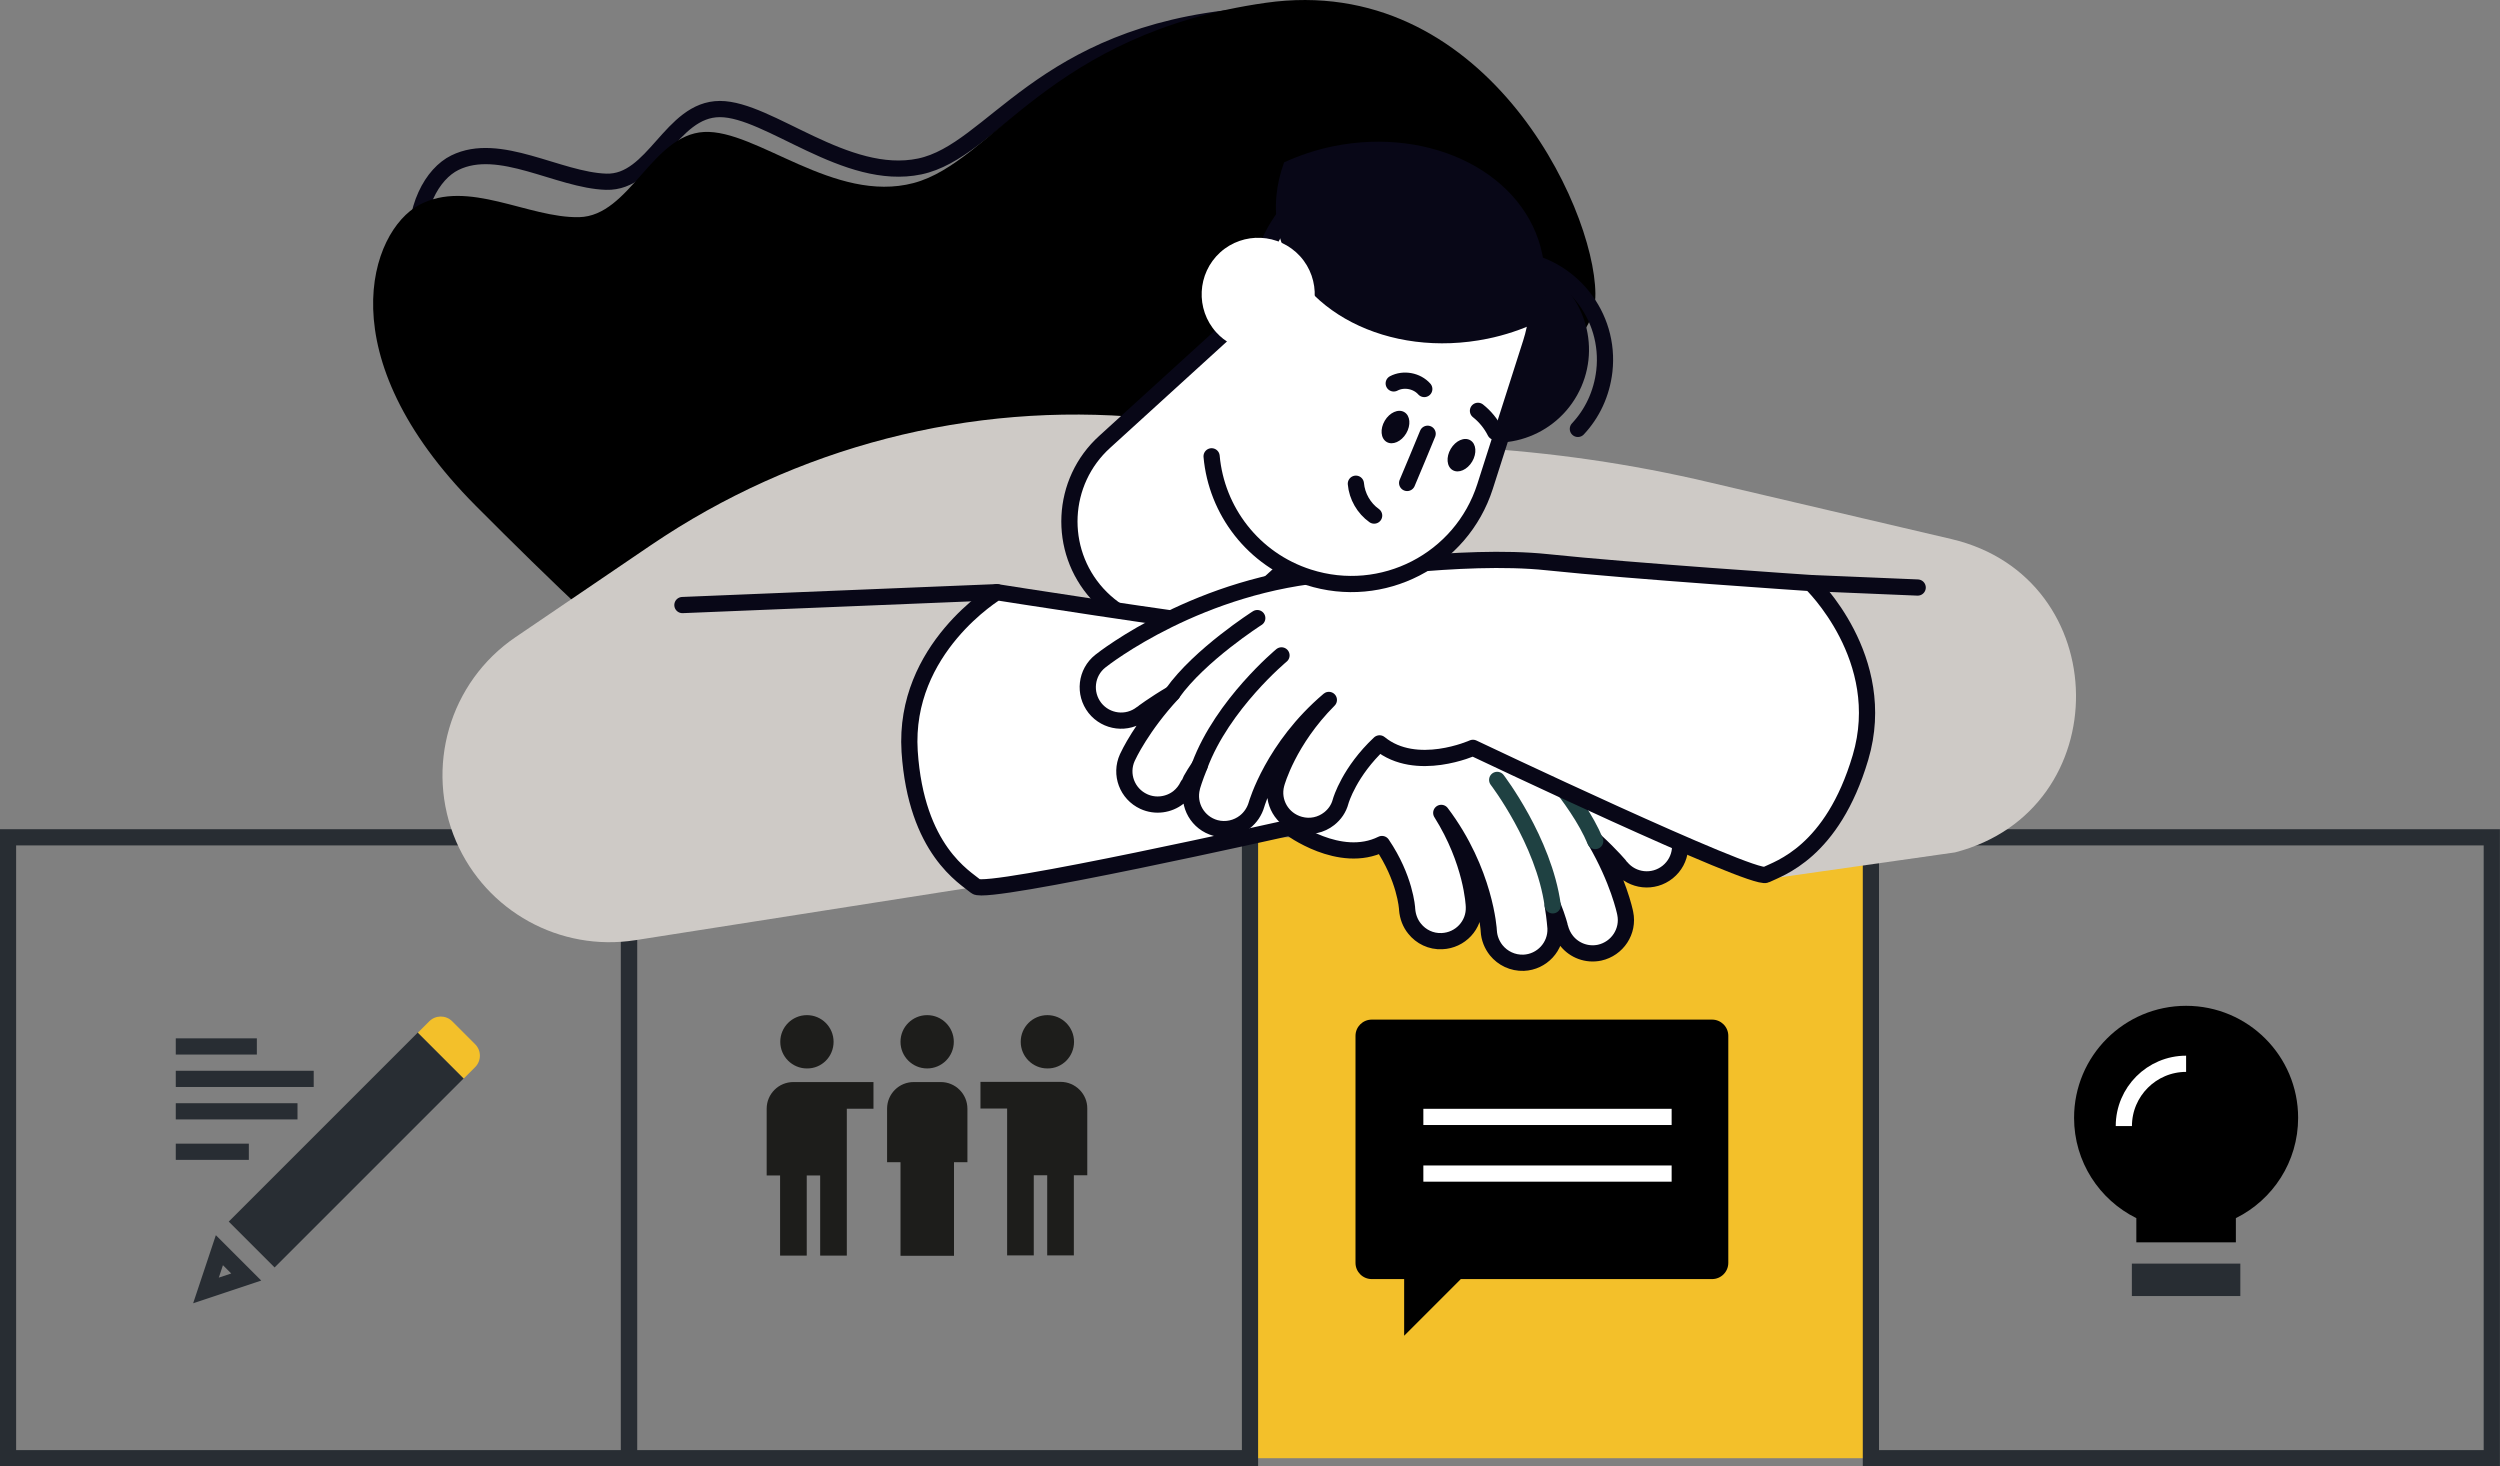 <?xml version="1.0" encoding="utf-8"?>
<!-- Generator: Adobe Illustrator 25.0.0, SVG Export Plug-In . SVG Version: 6.00 Build 0)  -->
<svg version="1.1" xmlns="http://www.w3.org/2000/svg" xmlns:xlink="http://www.w3.org/1999/xlink" x="0px" y="0px"
	 viewBox="0 0 1341.2 786.6" style="enable-background:new 0 0 1341.2 786.6;" xml:space="preserve">
<rect x="0" y="0" width="1341.2" height="786.6" fill="#808080" stroke="none"/>
<style type="text/css">
	.st0{display:none;}
	.st1{display:inline;}
	.st2{fill:#F6F3E4;}
	.st3{fill:#080717;}
	.st4{fill:#F3C02A;}
	.st5{fill:#FFFFFF;stroke:#080717;stroke-width:8.697;stroke-linecap:round;stroke-linejoin:round;stroke-miterlimit:10;}
	.st6{fill:none;stroke:#1D1D1B;stroke-width:8.697;}
	.st7{fill:none;stroke:#080717;stroke-width:8.697;stroke-linecap:round;stroke-linejoin:round;stroke-miterlimit:10;}
	.st8{fill:#080717;stroke:#080717;stroke-width:8.697;stroke-linecap:round;stroke-linejoin:round;stroke-miterlimit:10;}
	.st9{fill:none;stroke:#000000;stroke-width:8.697;}
	.st10{fill:#CECAC6;}
	.st11{fill:#1D1D1B;}
	.st12{fill:#FFFFFF;}
	.st13{fill:none;stroke:#1D1D1B;stroke-width:8.697;stroke-miterlimit:10;}
	.st14{fill:none;stroke:#080717;stroke-width:8.697;}
	.st15{fill:none;stroke:#080717;stroke-width:21.741;}
	.st16{fill:#080717;stroke:#080717;stroke-width:8.697;}
	.st17{fill:#080717;stroke:#080717;stroke-width:21.741;}
	.st18{fill:none;stroke:#000000;stroke-width:8.697;stroke-miterlimit:10;}
	.st19{fill:none;stroke:#000000;stroke-width:8.697;stroke-linecap:round;stroke-linejoin:round;stroke-miterlimit:10;}
	.st20{fill:#FFFFFF;stroke:#000000;stroke-width:8.697;stroke-linecap:round;stroke-linejoin:round;stroke-miterlimit:10;}
	.st21{fill:none;stroke:#FFFFFF;stroke-width:8.697;stroke-linecap:round;stroke-linejoin:round;stroke-miterlimit:10;}
	.st22{stroke:#080717;stroke-width:8.697;stroke-linecap:round;stroke-linejoin:round;stroke-miterlimit:10;}
	.st23{fill:none;stroke:#282D33;stroke-width:8.697;}
	.st24{fill:none;stroke:#080717;stroke-width:8.697;stroke-miterlimit:10;}
	.st25{fill:none;stroke:#CECAC6;stroke-width:8.697;stroke-linecap:round;stroke-linejoin:round;stroke-miterlimit:10;}
	.st26{fill:none;stroke:#FFFFFF;stroke-width:8.697;stroke-miterlimit:10;}
	.st27{fill:none;stroke:#CECAC6;stroke-width:53.967;}
	.st28{fill:#080717;stroke:#FFFFFF;stroke-width:9.697;stroke-linecap:round;stroke-linejoin:round;stroke-miterlimit:10;}
	.st29{fill:none;stroke:#F3C02A;stroke-width:8.697;stroke-linecap:round;stroke-linejoin:round;stroke-miterlimit:10;}
	.st30{fill:#F3C02A;stroke:#080717;stroke-width:8.697;stroke-linecap:round;stroke-linejoin:round;stroke-miterlimit:10;}
	.st31{fill:#282D33;}
	.st32{fill:none;stroke:#282D33;stroke-width:32.01;}
	.st33{fill:none;stroke:#080717;stroke-width:8.697;stroke-miterlimit:10;stroke-dasharray:8.898,8.898;}
	.st34{fill:none;stroke:#080717;stroke-width:8.697;stroke-miterlimit:10;stroke-dasharray:8.52,8.52;}
	.st35{fill:none;stroke:#282D33;stroke-width:8.697;stroke-miterlimit:10;}
	.st36{fill:#FFFFFF;stroke:#1F4142;stroke-width:8.697;stroke-linecap:round;stroke-linejoin:round;stroke-miterlimit:10;}
	.st37{stroke:#282D33;stroke-width:17.393;}
	.st38{fill:none;stroke:#FFFFFF;stroke-width:8.697;}
	.st39{fill:none;stroke:#F3C02A;stroke-width:8.697;}
	.st40{stroke:#282D33;stroke-width:11.233;}
	.st41{fill:none;stroke:#FFFFFF;stroke-width:5.616;}
	.st42{fill:none;stroke:#F3C02A;stroke-width:168.048;stroke-miterlimit:10;}
	.st43{fill:none;stroke:#F3C02A;stroke-width:164.851;stroke-miterlimit:10;}
	.st44{fill:#FFFFFF;stroke:#080717;stroke-width:9.336;stroke-linecap:round;stroke-linejoin:round;stroke-miterlimit:10;}
	.st45{fill:#FFFFFF;stroke:#080717;stroke-width:6.843;stroke-linecap:round;stroke-linejoin:round;stroke-miterlimit:10;}
	.st46{fill:none;stroke:#080717;stroke-width:6.843;stroke-linecap:round;stroke-linejoin:round;stroke-miterlimit:10;}
	.st47{fill:#FFFFFF;stroke:#080717;stroke-width:6.822;stroke-linecap:round;stroke-linejoin:round;stroke-miterlimit:10;}
	.st48{fill:#FFFFFF;stroke:#000000;stroke-width:9.336;stroke-linecap:round;stroke-linejoin:round;stroke-miterlimit:10;}
	.st49{fill:none;stroke:#000000;stroke-width:9.336;stroke-linecap:round;stroke-linejoin:round;stroke-miterlimit:10;}
	.st50{fill:#FFFFFF;stroke:#080717;stroke-width:17.393;stroke-linecap:round;stroke-linejoin:round;stroke-miterlimit:10;}
	.st51{fill:#FFFFFF;stroke:#080717;stroke-width:21.741;stroke-linecap:round;stroke-linejoin:round;stroke-miterlimit:10;}
	.st52{fill:none;stroke:#CECAC6;stroke-width:8.697;stroke-miterlimit:10;stroke-dasharray:8.646,8.646;}
	.st53{fill:none;stroke:#CECAC6;stroke-width:8.697;stroke-miterlimit:10;}
	.st54{fill:none;stroke:#CECAC6;stroke-width:26.444;stroke-miterlimit:10;}
	.st55{fill:none;stroke:#080717;stroke-width:7.566;stroke-linecap:round;stroke-linejoin:round;stroke-miterlimit:10;}
	.st56{fill:#F3C02A;}
	.st57{fill:#FFFFFF;stroke:#080717;stroke-width:8.697;stroke-miterlimit:10;}
	.st58{fill:none;stroke:#080717;stroke-width:8.697;stroke-linejoin:round;stroke-miterlimit:10;}
	.st59{fill:#FFFFFF;stroke:#080717;stroke-width:8.777;stroke-linecap:round;stroke-linejoin:round;stroke-miterlimit:10;}
	.st60{fill:#FFFFFF;stroke:#080717;stroke-width:8.421;stroke-linecap:round;stroke-linejoin:round;stroke-miterlimit:10;}
	.st61{fill:none;stroke:#080717;stroke-width:8.421;stroke-linecap:round;stroke-linejoin:round;stroke-miterlimit:10;}
	.st62{fill:none;stroke:#FFFFFF;stroke-width:8.421;stroke-linecap:round;stroke-linejoin:round;stroke-miterlimit:10;}
	.st63{fill:#FFFFFF;stroke:#080717;stroke-width:8.527;stroke-linecap:round;stroke-linejoin:round;stroke-miterlimit:10;}
	.st64{fill:#080717;stroke:#FFFFFF;stroke-width:8.697;stroke-linecap:round;stroke-linejoin:round;stroke-miterlimit:10;}
	.st65{fill:none;stroke:#080717;stroke-width:8.107;stroke-linecap:round;stroke-linejoin:round;stroke-miterlimit:10;}
	.st66{fill:#FFFFFF;stroke:#080717;stroke-width:8.107;stroke-linejoin:round;stroke-miterlimit:10;}
	.st67{fill:#FFFFFF;stroke:#080717;stroke-width:8.107;stroke-linecap:round;stroke-linejoin:round;stroke-miterlimit:10;}
	.st68{fill:#080717;stroke:#080717;stroke-width:8.107;stroke-linecap:round;stroke-linejoin:round;stroke-miterlimit:10;}
	.st69{fill:none;stroke:#080717;stroke-width:7.528;stroke-linecap:round;stroke-linejoin:round;stroke-miterlimit:10;}
	.st70{fill:#FFFFFF;stroke:#080717;stroke-width:8.697;stroke-linejoin:round;stroke-miterlimit:10;}
	.st71{stroke:#000000;stroke-width:8.697;}
	.st72{fill:#FFFFFF;stroke:#000000;stroke-width:8.697;}
	.st73{fill:none;stroke:#000000;stroke-width:9.389;stroke-linecap:round;stroke-linejoin:round;stroke-miterlimit:10;}
	.st74{fill:none;stroke:#000000;stroke-width:9.569;stroke-linecap:round;stroke-linejoin:round;stroke-miterlimit:10;}
	.st75{fill:none;stroke:#000000;stroke-width:43.557;stroke-linecap:round;stroke-linejoin:round;stroke-miterlimit:10;}
	.st76{fill:#FFCF4B;stroke:#000000;stroke-width:8.697;stroke-linecap:round;stroke-linejoin:round;stroke-miterlimit:10;}
	.st77{fill:none;stroke:#282D33;stroke-width:6.587;}
	.st78{fill:none;stroke:#282D33;stroke-width:8.697;stroke-dasharray:18.805,18.805;}
	.st79{fill:#FFFFFF;stroke:#282D33;stroke-width:8.697;}
	.st80{fill:none;stroke:#282D33;stroke-width:8.697;stroke-dasharray:17.393;}
	.st81{fill:none;stroke:#080717;stroke-width:11.828;stroke-miterlimit:10;stroke-dasharray:12.457;}
	.st82{clip-path:url(#SVGID_2_);}
	.st83{fill:#FFFFFF;stroke:#000000;stroke-width:12.972;stroke-linecap:round;stroke-linejoin:round;stroke-miterlimit:10;}
	.st84{fill:none;stroke:#000000;stroke-width:12.972;stroke-linecap:round;stroke-linejoin:round;stroke-miterlimit:10;}
	.st85{fill:#FFFFFF;stroke:#080717;stroke-width:12.972;stroke-miterlimit:10;}
	.st86{fill:#FFFFFF;stroke:#000000;stroke-width:8.731;stroke-miterlimit:10;}
	.st87{fill:#FFFFFF;stroke:#080717;stroke-width:8.932;stroke-linecap:round;stroke-linejoin:round;stroke-miterlimit:10;}
	.st88{fill:none;stroke:#080717;stroke-width:8.932;stroke-linecap:round;stroke-linejoin:round;stroke-miterlimit:10;}
	.st89{fill:#FFFFFF;stroke:#000000;stroke-width:8.697;stroke-miterlimit:10;}
</style>
<g id="Layer_3">
</g>
<g id="Layer_4" class="st0">
</g>
<g id="Layer_1">
</g>
<g id="Layer_2">
	<g>
		<g>
			<g>
				<rect x="670.6" y="449.2" class="st4" width="333.1" height="333.1"/>
				<rect x="4.3" y="449.2" class="st35" width="333.1" height="333.1"/>
				<rect x="337.5" y="449.2" class="st35" width="333.1" height="333.1"/>
				<rect x="1003.7" y="449.2" class="st35" width="333.1" height="333.1"/>
			</g>
			<path class="st7" d="M754.8,214.4c0,0,89.1-8.2,86.3-52.4C838.2,117.8,775.8-0.7,666.9,8.9S533,81,493.4,89.3
				c-39.6,8.3-80.9-30.8-107.2-30.8c-26.4,0-35.3,39.8-61,39c-25.7-0.8-57.3-22-81.2-10.2c-23.9,11.8-42.8,72.5,36.5,150.9
				c79.3,78.4,164.1,155.8,216.3,169.3S754.8,214.4,754.8,214.4z"/>
			<path d="M761.2,219.1c0,0,95.3-13.9,94.7-61.6c-0.5-47.7-60.4-172.5-176.8-156C562.8,18,532.7,87,490.1,98.2
				c-42.6,11.2-84.3-28.9-112.4-27.4c-28,1.5-39.8,45.1-67,45.7c-27.3,0.6-59.7-20.7-85.9-6.5c-26.1,14.1-49.6,80.9,30.4,161.3
				c80,80.4,166,159.5,220.7,171.2C530.7,454.1,761.2,219.1,761.2,219.1z"/>
			<g>
				<path class="st7" d="M752.6,187c3.3-29.9,30.3-51.4,60.1-48c29.9,3.3,51.4,30.3,48,60.1c-1.4,12.1-6.5,22.8-14.2,31"/>
				
					<ellipse transform="matrix(0.49 -0.872 0.872 0.49 245.297 795.428)" class="st3" cx="802.7" cy="188" rx="49.9" ry="49.9"/>
				<path class="st10" d="M523.7,475.7l-182.9,28.7c-40.4,6.3-79.9-15.5-96.1-53l0,0c-17-39.5-3.6-85.5,31.9-109.6l72.7-49.4
					c77.7-52.7,171.2-76.9,264.7-68.3l174.6,16c43.3,2.5,86.4,8.7,128.6,18.7l129.7,30.4c88.1,20.7,89.5,145.5,1.9,168.1l-105.4,15
					L818,419.4L523.7,475.7z"/>
				<g>
					<path class="st5" d="M588.7,318.6L588.7,318.6c21.5,23.6,58,25.4,81.7,3.9l87.5-79.5c23.6-21.5,25.4-58,3.9-81.7l0,0
						c-21.5-23.6-58-25.4-81.7-3.9L592.7,237C569,258.4,567.3,295,588.7,318.6z"/>
				</g>
				<g>
					<path class="st5" d="M534.8,317.7c0,0,95.1,15,140.6,20.4c45.4,5.4,110,31.1,110,31.1c69,21,110.2,71.4,112,73.5
						c6.2,7.7,5,18.9-2.7,25.1c-7.7,6.2-18.9,5-25.1-2.6c-0.1-0.2-4.9-6-13.7-14.1c12.2,21,15.8,37.7,16,38.9
						c2,9.6-4.2,19-13.8,21.1c-6.8,1.4-13.5-1.2-17.6-6.3c-1.7-2.1-2.9-4.6-3.6-7.4c0-0.1-1.1-4.6-3.9-11.6
						c1.2,7.1,1.4,11.6,1.5,12.2c0.4,9.8-7.3,18.1-17.1,18.5c-5.9,0.2-11.2-2.4-14.7-6.7c-2.3-2.9-3.8-6.5-4-10.4
						c0-0.4-1.8-31.9-25.5-63.3c16.4,26.1,17.5,49.1,17.5,50.4c0.4,9.8-7.3,18-17.1,18.4c-5.9,0.3-11.3-2.4-14.7-6.7
						c-2.3-2.8-3.7-6.4-4-10.3c0-0.9-1.1-16.8-13.5-35.1C718.7,464.1,692,444,692,444s-162.5,36.5-168.4,31.6
						c-5.8-4.9-32.1-19.5-35.6-72.5C484.5,347.8,534.8,317.7,534.8,317.7z"/>
					<path class="st36" d="M820.3,401.8c0,0,25.8,26,35.5,49.4"/>
					<path class="st36" d="M803.2,418.4c0,0,25,32.6,29.8,67.3"/>
				</g>
				<g>
					<path class="st5" d="M971.5,312.8c0,0-96.1-6.4-141.6-11.2c-45.5-4.8-114.2,6.1-114.2,6.1c-71.9,5.2-123.3,45.3-125.4,47
						c-7.7,6.1-9,17.3-2.9,25.1c6.1,7.7,17.3,9.1,25.1,3c0.2-0.1,6.1-4.7,16.5-10.8c-16.5,17.8-23.7,33.3-24.2,34.4
						c-4.1,9-0.1,19.5,8.8,23.6c6.3,2.9,13.5,1.8,18.6-2.2c2.1-1.7,3.9-3.9,5.1-6.5c0.1-0.1,2.1-4.3,6.3-10.5
						c-2.7,6.6-4,11-4.1,11.6c-2.5,9.5,3.1,19.2,12.6,21.8c5.7,1.5,11.5,0.1,15.8-3.3c2.9-2.3,5.1-5.5,6.2-9.3
						c0.1-0.3,8.8-30.7,38.8-56.1c-21.7,21.8-27.9,44-28.2,45.2c-2.5,9.5,3.1,19.1,12.6,21.7c5.7,1.6,11.5,0.2,15.8-3.2
						c2.9-2.3,5.1-5.4,6.1-9.2c0.2-0.8,4.8-16.1,20.9-31.2c19.7,16.1,50.1,2.4,50.1,2.4s150.4,71.5,157.2,68.1s35.6-11.9,50.7-62.9
						C1013.9,353.2,971.5,312.8,971.5,312.8z"/>
					<path class="st5" d="M674.5,331.6c0,0-30.9,19.7-45.5,40.3"/>
					<path class="st5" d="M687.5,351.6c0,0-31.6,26.2-43.9,59.1"/>
				</g>
				<g>
					<path class="st5" d="M650,244.8c2.6,29.2,22.3,55.4,52,64.9l0,0c39.6,12.7,82-9.1,94.7-48.7l24.6-77
						c12.7-39.6-9.1-82-48.7-94.7h0c-39.6-12.7-82,9.1-94.7,48.7"/>
					<path class="st3" d="M715.1,78.5c-9.3,1.9-18.1,4.9-26.2,8.6c-4.3,11.7-5.7,24.2-3.1,36.7c8.8,42.9,59.1,68.8,112.3,57.9
						c9.3-1.9,18.1-4.9,26.2-8.6c4.3-11.7,5.7-24.2,3.1-36.7C818.7,93.6,768.4,67.6,715.1,78.5z"/>
					<path class="st12" d="M695.4,180.4c12.4-11.3,13.3-30.5,2.1-42.9c-11.3-12.4-30.5-13.3-42.9-2.1c-12.4,11.3-13.3,30.5-2.1,42.9
						c4.7,5.2,10.8,8.3,17.1,9.5"/>
					<path class="st3" d="M778.3,240.8c-2.6,4.4-2.2,9.5,1,11.4s7.9-0.2,10.5-4.6s2.2-9.5-1-11.4
						C785.6,234.3,780.9,236.4,778.3,240.8z"/>
					<path class="st3" d="M742.9,225.7c-2.6,4.4-2.2,9.5,1,11.4c3.2,1.9,7.9-0.2,10.5-4.6s2.2-9.5-1-11.4
						C750.2,219.2,745.5,221.3,742.9,225.7z"/>
					<path class="st7" d="M737.2,276.6c-5.5-3.9-9.2-10.3-9.8-17.1"/>
					<path class="st7" d="M754.9,259.1c3.7-8.8,7.4-17.6,11-26.4"/>
					<path class="st7" d="M802.1,231.7c-2.2-4.4-5.4-8.3-9.2-11.3"/>
					<path class="st7" d="M764.1,208.7c-4-4.5-11.1-5.8-16.4-3"/>
				</g>
				<line class="st7" x1="366.1" y1="324.6" x2="534.8" y2="317.7"/>
				<line class="st7" x1="1028.8" y1="315.2" x2="971.5" y2="312.8"/>
			</g>
		</g>
		<g>
			<g>
				<path d="M1232.9,599.7c0-33.2-26.9-60.1-60.1-60.1c-33.2,0-60.1,26.9-60.1,60.1c0,23.6,13.6,44,33.4,53.8v13h53.4v-13
					C1219.3,643.7,1232.9,623.3,1232.9,599.7z"/>
				<line class="st37" x1="1143.7" y1="686.6" x2="1201.9" y2="686.6"/>
				<path class="st38" d="M1139.4,604.1c0-18.4,15-33.4,33.4-33.4"/>
			</g>
		</g>
		<path d="M918.5,547H735.9c-4.8,0-8.7,3.9-8.7,8.7v121.8c0,4.8,3.9,8.7,8.7,8.7h17.4v30.4l30.4-30.4h134.8c4.8,0,8.7-3.9,8.7-8.7
			V555.7C927.2,550.9,923.3,547,918.5,547z"/>
		<line class="st26" x1="763.6" y1="599.2" x2="896.8" y2="599.2"/>
		<line class="st26" x1="763.6" y1="629.6" x2="896.8" y2="629.6"/>
		<g>
			<path class="st11" d="M447.2,558.9c0-7.9-6.4-14.3-14.3-14.3c-7.9,0-14.3,6.4-14.3,14.3c0,7.9,6.4,14.3,14.3,14.3
				C440.8,573.3,447.2,566.9,447.2,558.9z"/>
			<path class="st11" d="M418.5,673.6h14.3v-43h7.2v43h14.3v-43v-14.3v-21.5h14.3v-14.3h-43c-7.9,0-14.3,6.4-14.3,14.3v35.8h7.2
				V673.6z"/>
			<path class="st11" d="M576.2,558.9c0-7.9-6.4-14.3-14.3-14.3c-7.9,0-14.3,6.4-14.3,14.3c0,7.9,6.4,14.3,14.3,14.3
				C569.8,573.3,576.2,566.9,576.2,558.9z"/>
			<path class="st11" d="M569,580.4h-43v14.3h14.3v21.5v14.3v43h14.3v-43h7.2v43h14.3v-43h7.2v-35.8
				C583.4,586.9,576.9,580.4,569,580.4z"/>
			<circle class="st11" cx="497.4" cy="558.9" r="14.3"/>
			<path class="st11" d="M475.9,594.8v28.7h7.2v50.2h28.7v-50.2h7.2v-28.7c0-7.9-6.4-14.3-14.3-14.3h-14.3
				C482.3,580.4,475.9,586.9,475.9,594.8z"/>
		</g>
		<g>
			<line class="st23" x1="94.3" y1="561.4" x2="137.8" y2="561.4"/>
			<line class="st23" x1="94.3" y1="578.8" x2="168.3" y2="578.8"/>
			<line class="st23" x1="94.3" y1="596.2" x2="159.6" y2="596.2"/>
			<line class="st23" x1="94.3" y1="617.9" x2="133.5" y2="617.9"/>
		</g>
		<g>
			
				<rect x="114.1" y="599.6" transform="matrix(0.707 -0.707 0.707 0.707 -381.871 312.112)" class="st31" width="143.5" height="34.8"/>
			<path class="st4" d="M248.8,578.6l6.1-6.1c3.4-3.4,3.4-8.9,0-12.3l-12.3-12.3c-3.4-3.4-8.9-3.4-12.3,0l-6.1,6.1L248.8,578.6z"/>
			<polygon class="st23" points="132.1,685.1 110.5,692.3 117.7,670.7 			"/>
		</g>
	</g>
</g>
</svg>
